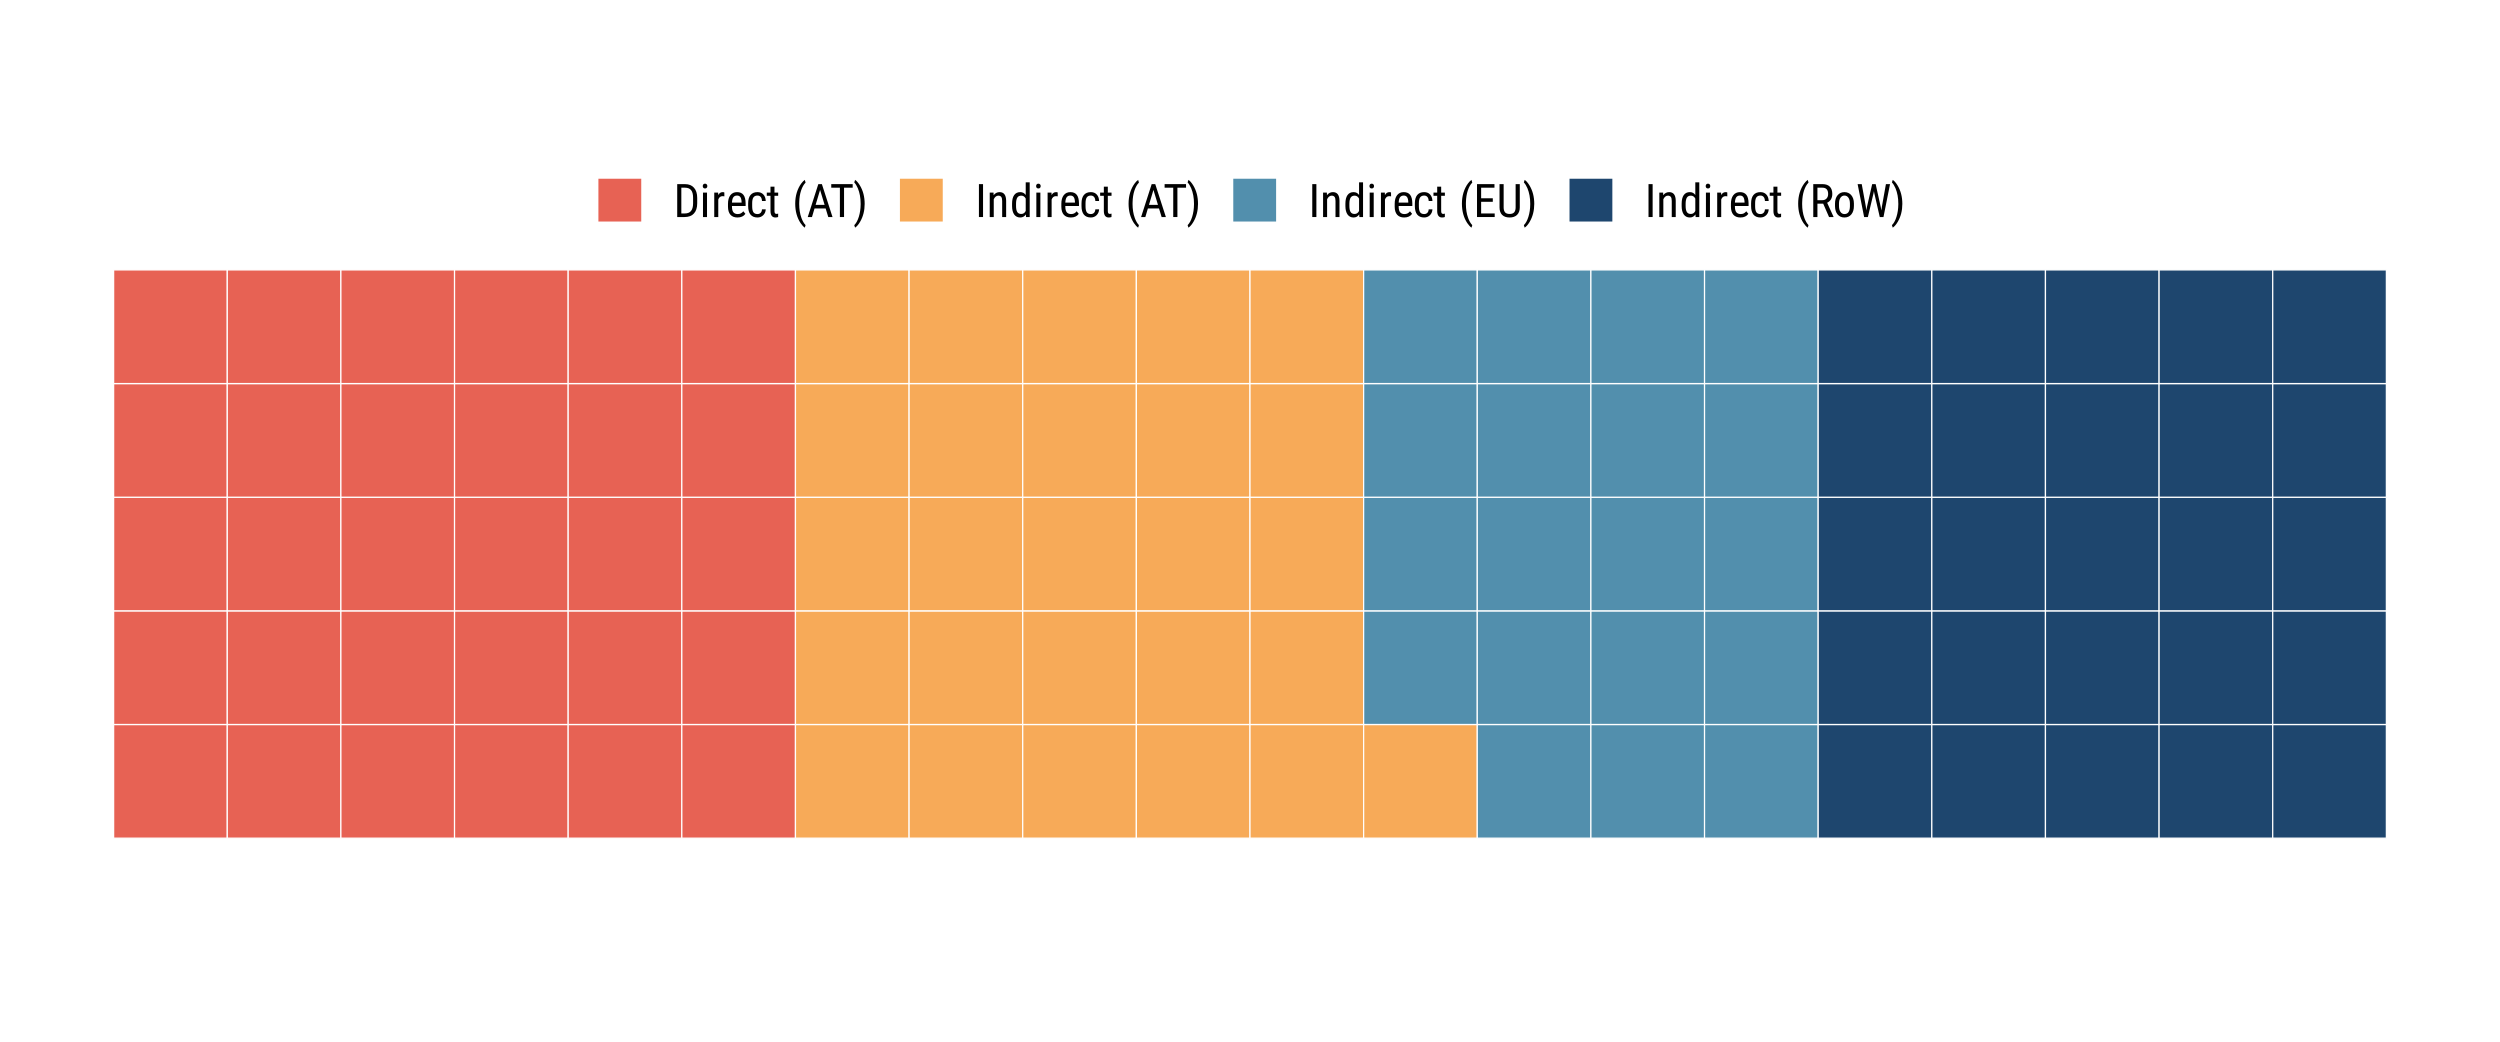 <?xml version="1.0" encoding="UTF-8"?>
<svg xmlns="http://www.w3.org/2000/svg" xmlns:xlink="http://www.w3.org/1999/xlink" width="864" height="360" viewBox="0 0 864 360">
<defs>
<g>
<g id="glyph-0-0">
<path d="M 5.469 0 L 0.812 0 L 0.812 -11.375 L 5.469 -11.375 Z M 5.109 -0.672 L 5.109 -10.703 L 3.312 -5.688 Z M 1.172 -10.641 L 1.172 -0.734 L 2.938 -5.688 Z M 1.438 -0.422 L 4.812 -0.422 L 3.125 -5.156 Z M 3.125 -6.219 L 4.812 -10.953 L 1.438 -10.953 Z M 3.125 -6.219 "/>
</g>
<g id="glyph-0-1">
<path d="M 1.234 0 L 1.234 -11.375 L 3.938 -11.375 C 5.27 -11.375 6.301 -10.957 7.031 -10.125 C 7.77 -9.301 8.141 -8.133 8.141 -6.625 L 8.141 -4.719 C 8.141 -3.219 7.766 -2.055 7.016 -1.234 C 6.273 -0.41 5.195 0 3.781 0 Z M 2.656 -10.141 L 2.656 -1.234 L 3.812 -1.234 C 4.812 -1.234 5.539 -1.52 6 -2.094 C 6.469 -2.664 6.707 -3.52 6.719 -4.656 L 6.719 -6.672 C 6.719 -7.867 6.488 -8.742 6.031 -9.297 C 5.57 -9.859 4.875 -10.141 3.938 -10.141 Z M 2.656 -10.141 "/>
</g>
<g id="glyph-0-2">
<path d="M 2.531 0 L 1.141 0 L 1.141 -8.453 L 2.531 -8.453 Z M 2.641 -10.703 C 2.641 -10.461 2.57 -10.266 2.438 -10.109 C 2.312 -9.953 2.113 -9.875 1.844 -9.875 C 1.582 -9.875 1.383 -9.953 1.25 -10.109 C 1.125 -10.266 1.062 -10.457 1.062 -10.688 C 1.062 -10.926 1.125 -11.125 1.25 -11.281 C 1.383 -11.445 1.582 -11.531 1.844 -11.531 C 2.102 -11.531 2.301 -11.445 2.438 -11.281 C 2.57 -11.125 2.641 -10.93 2.641 -10.703 Z M 2.641 -10.703 "/>
</g>
<g id="glyph-0-3">
<path d="M 4.531 -7.156 C 4.332 -7.195 4.125 -7.219 3.906 -7.219 C 3.195 -7.219 2.703 -6.828 2.422 -6.047 L 2.422 0 L 1.031 0 L 1.031 -8.453 L 2.375 -8.453 L 2.406 -7.594 C 2.77 -8.27 3.289 -8.609 3.969 -8.609 C 4.188 -8.609 4.367 -8.57 4.516 -8.5 Z M 4.531 -7.156 "/>
</g>
<g id="glyph-0-4">
<path d="M 4.062 0.156 C 3.008 0.156 2.203 -0.156 1.641 -0.781 C 1.078 -1.414 0.789 -2.336 0.781 -3.547 L 0.781 -4.578 C 0.781 -5.836 1.051 -6.82 1.594 -7.531 C 2.145 -8.25 2.914 -8.609 3.906 -8.609 C 4.895 -8.609 5.633 -8.289 6.125 -7.656 C 6.613 -7.031 6.863 -6.051 6.875 -4.719 L 6.875 -3.812 L 2.156 -3.812 L 2.156 -3.625 C 2.156 -2.719 2.32 -2.055 2.656 -1.641 C 3 -1.234 3.492 -1.031 4.141 -1.031 C 4.547 -1.031 4.898 -1.102 5.203 -1.25 C 5.516 -1.406 5.805 -1.648 6.078 -1.984 L 6.797 -1.109 C 6.203 -0.266 5.289 0.156 4.062 0.156 Z M 3.906 -7.422 C 3.332 -7.422 2.906 -7.223 2.625 -6.828 C 2.352 -6.441 2.195 -5.832 2.156 -5 L 5.484 -5 L 5.484 -5.188 C 5.453 -5.988 5.305 -6.562 5.047 -6.906 C 4.797 -7.25 4.414 -7.422 3.906 -7.422 Z M 3.906 -7.422 "/>
</g>
<g id="glyph-0-5">
<path d="M 3.969 -1.031 C 4.426 -1.031 4.789 -1.172 5.062 -1.453 C 5.344 -1.734 5.5 -2.141 5.531 -2.672 L 6.828 -2.672 C 6.797 -1.859 6.508 -1.18 5.969 -0.641 C 5.426 -0.109 4.758 0.156 3.969 0.156 C 2.926 0.156 2.129 -0.172 1.578 -0.828 C 1.023 -1.492 0.75 -2.477 0.75 -3.781 L 0.75 -4.703 C 0.75 -5.984 1.02 -6.953 1.562 -7.609 C 2.113 -8.273 2.914 -8.609 3.969 -8.609 C 4.832 -8.609 5.516 -8.332 6.016 -7.781 C 6.523 -7.238 6.797 -6.492 6.828 -5.547 L 5.531 -5.547 C 5.5 -6.172 5.348 -6.641 5.078 -6.953 C 4.805 -7.266 4.438 -7.422 3.969 -7.422 C 3.352 -7.422 2.895 -7.219 2.594 -6.812 C 2.301 -6.414 2.148 -5.754 2.141 -4.828 L 2.141 -3.75 C 2.141 -2.758 2.285 -2.055 2.578 -1.641 C 2.867 -1.234 3.332 -1.031 3.969 -1.031 Z M 3.969 -1.031 "/>
</g>
<g id="glyph-0-6">
<path d="M 2.844 -10.5 L 2.844 -8.453 L 4.125 -8.453 L 4.125 -7.344 L 2.844 -7.344 L 2.844 -2.094 C 2.844 -1.758 2.895 -1.504 3 -1.328 C 3.113 -1.16 3.305 -1.078 3.578 -1.078 C 3.754 -1.078 3.938 -1.109 4.125 -1.172 L 4.109 0 C 3.797 0.102 3.477 0.156 3.156 0.156 C 2.602 0.156 2.18 -0.035 1.891 -0.422 C 1.609 -0.816 1.469 -1.375 1.469 -2.094 L 1.469 -7.344 L 0.188 -7.344 L 0.188 -8.453 L 1.469 -8.453 L 1.469 -10.5 Z M 2.844 -10.5 "/>
</g>
<g id="glyph-0-7">
</g>
<g id="glyph-0-8">
<path d="M 1.016 -4.625 C 1.016 -5.988 1.195 -7.27 1.562 -8.469 C 1.938 -9.676 2.461 -10.734 3.141 -11.641 C 3.547 -12.18 3.941 -12.582 4.328 -12.844 L 4.594 -11.891 C 3.969 -11.285 3.453 -10.379 3.047 -9.172 C 2.648 -7.973 2.438 -6.633 2.406 -5.156 L 2.391 -4.531 C 2.391 -2.695 2.648 -1.07 3.172 0.344 C 3.555 1.395 4.031 2.211 4.594 2.797 L 4.328 3.672 C 3.848 3.348 3.359 2.816 2.859 2.078 C 1.629 0.211 1.016 -2.02 1.016 -4.625 Z M 1.016 -4.625 "/>
</g>
<g id="glyph-0-9">
<path d="M 6.531 -2.969 L 2.688 -2.969 L 1.812 0 L 0.344 0 L 4 -11.375 L 5.234 -11.375 L 8.906 0 L 7.438 0 Z M 3.062 -4.203 L 6.172 -4.203 L 4.609 -9.375 Z M 3.062 -4.203 "/>
</g>
<g id="glyph-0-10">
<path d="M 7.875 -10.141 L 4.891 -10.141 L 4.891 0 L 3.453 0 L 3.453 -10.141 L 0.469 -10.141 L 0.469 -11.375 L 7.875 -11.375 Z M 7.875 -10.141 "/>
</g>
<g id="glyph-0-11">
<path d="M 4.016 -4.547 C 4.016 -2.223 3.492 -0.164 2.453 1.625 C 1.891 2.582 1.305 3.266 0.703 3.672 L 0.422 2.797 C 1.078 2.16 1.602 1.195 2 -0.094 C 2.406 -1.395 2.613 -2.816 2.625 -4.359 L 2.625 -4.641 C 2.625 -6.617 2.301 -8.391 1.656 -9.953 C 1.289 -10.805 0.879 -11.473 0.422 -11.953 L 0.703 -12.844 C 1.273 -12.457 1.828 -11.82 2.359 -10.938 C 3.461 -9.125 4.016 -6.992 4.016 -4.547 Z M 4.016 -4.547 "/>
</g>
<g id="glyph-0-12">
<path d="M 2.719 0 L 1.297 0 L 1.297 -11.375 L 2.719 -11.375 Z M 2.719 0 "/>
</g>
<g id="glyph-0-13">
<path d="M 2.344 -8.453 L 2.375 -7.547 C 2.914 -8.254 3.602 -8.609 4.438 -8.609 C 5.926 -8.609 6.68 -7.613 6.703 -5.625 L 6.703 0 L 5.328 0 L 5.328 -5.562 C 5.328 -6.219 5.219 -6.688 5 -6.969 C 4.781 -7.25 4.445 -7.391 4 -7.391 C 3.656 -7.391 3.348 -7.273 3.078 -7.047 C 2.805 -6.816 2.586 -6.516 2.422 -6.141 L 2.422 0 L 1.031 0 L 1.031 -8.453 Z M 2.344 -8.453 "/>
</g>
<g id="glyph-0-14">
<path d="M 0.75 -4.609 C 0.75 -5.91 0.988 -6.898 1.469 -7.578 C 1.957 -8.266 2.66 -8.609 3.578 -8.609 C 4.379 -8.609 5.008 -8.281 5.469 -7.625 L 5.469 -12 L 6.844 -12 L 6.844 0 L 5.578 0 L 5.516 -0.906 C 5.055 -0.195 4.406 0.156 3.562 0.156 C 2.688 0.156 2 -0.18 1.5 -0.859 C 1.008 -1.547 0.758 -2.508 0.75 -3.75 Z M 2.125 -3.828 C 2.125 -2.879 2.266 -2.18 2.547 -1.734 C 2.828 -1.285 3.285 -1.062 3.922 -1.062 C 4.609 -1.062 5.125 -1.41 5.469 -2.109 L 5.469 -6.375 C 5.113 -7.051 4.602 -7.391 3.938 -7.391 C 3.301 -7.391 2.844 -7.164 2.562 -6.719 C 2.281 -6.27 2.133 -5.586 2.125 -4.672 Z M 2.125 -3.828 "/>
</g>
<g id="glyph-0-15">
<path d="M 6.688 -5.266 L 2.656 -5.266 L 2.656 -1.234 L 7.344 -1.234 L 7.344 0 L 1.234 0 L 1.234 -11.375 L 7.266 -11.375 L 7.266 -10.141 L 2.656 -10.141 L 2.656 -6.484 L 6.688 -6.484 Z M 6.688 -5.266 "/>
</g>
<g id="glyph-0-16">
<path d="M 8.016 -11.375 L 8.016 -3.297 C 8.004 -2.211 7.691 -1.363 7.078 -0.75 C 6.461 -0.145 5.602 0.156 4.5 0.156 C 3.375 0.156 2.516 -0.141 1.922 -0.734 C 1.328 -1.336 1.023 -2.191 1.016 -3.297 L 1.016 -11.375 L 2.438 -11.375 L 2.438 -3.344 C 2.438 -2.582 2.598 -2.008 2.922 -1.625 C 3.254 -1.25 3.781 -1.062 4.5 -1.062 C 5.227 -1.062 5.754 -1.25 6.078 -1.625 C 6.41 -2.008 6.578 -2.582 6.578 -3.344 L 6.578 -11.375 Z M 8.016 -11.375 "/>
</g>
<g id="glyph-0-17">
<path d="M 4.672 -4.609 L 2.672 -4.609 L 2.672 0 L 1.234 0 L 1.234 -11.375 L 4.422 -11.375 C 5.535 -11.375 6.379 -11.082 6.953 -10.5 C 7.523 -9.926 7.812 -9.078 7.812 -7.953 C 7.812 -7.254 7.656 -6.641 7.344 -6.109 C 7.031 -5.586 6.594 -5.195 6.031 -4.938 L 8.234 -0.094 L 8.234 0 L 6.688 0 Z M 2.672 -5.828 L 4.406 -5.828 C 5 -5.828 5.473 -6.02 5.828 -6.406 C 6.191 -6.789 6.375 -7.305 6.375 -7.953 C 6.375 -9.41 5.711 -10.141 4.391 -10.141 L 2.672 -10.141 Z M 2.672 -5.828 "/>
</g>
<g id="glyph-0-18">
<path d="M 0.75 -4.625 C 0.75 -5.852 1.047 -6.82 1.641 -7.531 C 2.234 -8.25 3.02 -8.609 4 -8.609 C 4.977 -8.609 5.766 -8.258 6.359 -7.562 C 6.961 -6.863 7.27 -5.914 7.281 -4.719 L 7.281 -3.828 C 7.281 -2.598 6.984 -1.625 6.391 -0.906 C 5.797 -0.195 5.004 0.156 4.016 0.156 C 3.035 0.156 2.25 -0.188 1.656 -0.875 C 1.07 -1.57 0.77 -2.516 0.75 -3.703 Z M 2.125 -3.828 C 2.125 -2.953 2.297 -2.266 2.641 -1.766 C 2.984 -1.273 3.441 -1.031 4.016 -1.031 C 5.234 -1.031 5.863 -1.91 5.906 -3.672 L 5.906 -4.625 C 5.906 -5.488 5.734 -6.172 5.391 -6.672 C 5.047 -7.172 4.582 -7.422 4 -7.422 C 3.438 -7.422 2.984 -7.172 2.641 -6.672 C 2.297 -6.172 2.125 -5.488 2.125 -4.625 Z M 2.125 -3.828 "/>
</g>
<g id="glyph-0-19">
<path d="M 3.406 -3.594 L 3.547 -2.312 L 3.781 -3.438 L 5.594 -11.375 L 6.797 -11.375 L 8.562 -3.438 L 8.781 -2.281 L 8.953 -3.594 L 10.344 -11.375 L 11.766 -11.375 L 9.5 0 L 8.219 0 L 6.312 -8.297 L 6.203 -8.969 L 6.078 -8.297 L 4.109 0 L 2.812 0 L 0.562 -11.375 L 1.984 -11.375 Z M 3.406 -3.594 "/>
</g>
</g>
</defs>
<rect x="-86.4" y="-36" width="1036.8" height="432" fill="rgb(100%, 100%, 100%)" fill-opacity="1"/>
<path fill-rule="nonzero" fill="rgb(90.588%, 38.431%, 32.941%)" fill-opacity="1" stroke-width="0.427" stroke-linecap="butt" stroke-linejoin="round" stroke="rgb(100%, 100%, 100%)" stroke-opacity="1" stroke-miterlimit="10" d="M 39.273 289.656 L 78.547 289.656 L 78.547 250.383 L 39.273 250.383 Z M 39.273 289.656 "/>
<path fill-rule="nonzero" fill="rgb(90.588%, 38.431%, 32.941%)" fill-opacity="1" stroke-width="0.427" stroke-linecap="butt" stroke-linejoin="round" stroke="rgb(100%, 100%, 100%)" stroke-opacity="1" stroke-miterlimit="10" d="M 39.273 250.383 L 78.547 250.383 L 78.547 211.109 L 39.273 211.109 Z M 39.273 250.383 "/>
<path fill-rule="nonzero" fill="rgb(90.588%, 38.431%, 32.941%)" fill-opacity="1" stroke-width="0.427" stroke-linecap="butt" stroke-linejoin="round" stroke="rgb(100%, 100%, 100%)" stroke-opacity="1" stroke-miterlimit="10" d="M 39.273 211.109 L 78.547 211.109 L 78.547 171.84 L 39.273 171.84 Z M 39.273 211.109 "/>
<path fill-rule="nonzero" fill="rgb(90.588%, 38.431%, 32.941%)" fill-opacity="1" stroke-width="0.427" stroke-linecap="butt" stroke-linejoin="round" stroke="rgb(100%, 100%, 100%)" stroke-opacity="1" stroke-miterlimit="10" d="M 39.273 171.84 L 78.547 171.84 L 78.547 132.566 L 39.273 132.566 Z M 39.273 171.84 "/>
<path fill-rule="nonzero" fill="rgb(90.588%, 38.431%, 32.941%)" fill-opacity="1" stroke-width="0.427" stroke-linecap="butt" stroke-linejoin="round" stroke="rgb(100%, 100%, 100%)" stroke-opacity="1" stroke-miterlimit="10" d="M 39.273 132.566 L 78.547 132.566 L 78.547 93.293 L 39.273 93.293 Z M 39.273 132.566 "/>
<path fill-rule="nonzero" fill="rgb(90.588%, 38.431%, 32.941%)" fill-opacity="1" stroke-width="0.427" stroke-linecap="butt" stroke-linejoin="round" stroke="rgb(100%, 100%, 100%)" stroke-opacity="1" stroke-miterlimit="10" d="M 78.547 289.656 L 117.816 289.656 L 117.816 250.383 L 78.547 250.383 Z M 78.547 289.656 "/>
<path fill-rule="nonzero" fill="rgb(90.588%, 38.431%, 32.941%)" fill-opacity="1" stroke-width="0.427" stroke-linecap="butt" stroke-linejoin="round" stroke="rgb(100%, 100%, 100%)" stroke-opacity="1" stroke-miterlimit="10" d="M 78.547 250.383 L 117.816 250.383 L 117.816 211.109 L 78.547 211.109 Z M 78.547 250.383 "/>
<path fill-rule="nonzero" fill="rgb(90.588%, 38.431%, 32.941%)" fill-opacity="1" stroke-width="0.427" stroke-linecap="butt" stroke-linejoin="round" stroke="rgb(100%, 100%, 100%)" stroke-opacity="1" stroke-miterlimit="10" d="M 78.547 211.109 L 117.816 211.109 L 117.816 171.84 L 78.547 171.84 Z M 78.547 211.109 "/>
<path fill-rule="nonzero" fill="rgb(90.588%, 38.431%, 32.941%)" fill-opacity="1" stroke-width="0.427" stroke-linecap="butt" stroke-linejoin="round" stroke="rgb(100%, 100%, 100%)" stroke-opacity="1" stroke-miterlimit="10" d="M 78.547 171.84 L 117.816 171.84 L 117.816 132.566 L 78.547 132.566 Z M 78.547 171.84 "/>
<path fill-rule="nonzero" fill="rgb(90.588%, 38.431%, 32.941%)" fill-opacity="1" stroke-width="0.427" stroke-linecap="butt" stroke-linejoin="round" stroke="rgb(100%, 100%, 100%)" stroke-opacity="1" stroke-miterlimit="10" d="M 78.547 132.566 L 117.816 132.566 L 117.816 93.293 L 78.547 93.293 Z M 78.547 132.566 "/>
<path fill-rule="nonzero" fill="rgb(90.588%, 38.431%, 32.941%)" fill-opacity="1" stroke-width="0.427" stroke-linecap="butt" stroke-linejoin="round" stroke="rgb(100%, 100%, 100%)" stroke-opacity="1" stroke-miterlimit="10" d="M 117.816 289.656 L 157.09 289.656 L 157.09 250.383 L 117.816 250.383 Z M 117.816 289.656 "/>
<path fill-rule="nonzero" fill="rgb(90.588%, 38.431%, 32.941%)" fill-opacity="1" stroke-width="0.427" stroke-linecap="butt" stroke-linejoin="round" stroke="rgb(100%, 100%, 100%)" stroke-opacity="1" stroke-miterlimit="10" d="M 117.816 250.383 L 157.09 250.383 L 157.09 211.109 L 117.816 211.109 Z M 117.816 250.383 "/>
<path fill-rule="nonzero" fill="rgb(90.588%, 38.431%, 32.941%)" fill-opacity="1" stroke-width="0.427" stroke-linecap="butt" stroke-linejoin="round" stroke="rgb(100%, 100%, 100%)" stroke-opacity="1" stroke-miterlimit="10" d="M 117.816 211.109 L 157.09 211.109 L 157.09 171.84 L 117.816 171.84 Z M 117.816 211.109 "/>
<path fill-rule="nonzero" fill="rgb(90.588%, 38.431%, 32.941%)" fill-opacity="1" stroke-width="0.427" stroke-linecap="butt" stroke-linejoin="round" stroke="rgb(100%, 100%, 100%)" stroke-opacity="1" stroke-miterlimit="10" d="M 117.816 171.84 L 157.09 171.84 L 157.09 132.566 L 117.816 132.566 Z M 117.816 171.84 "/>
<path fill-rule="nonzero" fill="rgb(90.588%, 38.431%, 32.941%)" fill-opacity="1" stroke-width="0.427" stroke-linecap="butt" stroke-linejoin="round" stroke="rgb(100%, 100%, 100%)" stroke-opacity="1" stroke-miterlimit="10" d="M 117.816 132.566 L 157.09 132.566 L 157.09 93.293 L 117.816 93.293 Z M 117.816 132.566 "/>
<path fill-rule="nonzero" fill="rgb(90.588%, 38.431%, 32.941%)" fill-opacity="1" stroke-width="0.427" stroke-linecap="butt" stroke-linejoin="round" stroke="rgb(100%, 100%, 100%)" stroke-opacity="1" stroke-miterlimit="10" d="M 157.09 289.656 L 196.363 289.656 L 196.363 250.383 L 157.09 250.383 Z M 157.09 289.656 "/>
<path fill-rule="nonzero" fill="rgb(90.588%, 38.431%, 32.941%)" fill-opacity="1" stroke-width="0.427" stroke-linecap="butt" stroke-linejoin="round" stroke="rgb(100%, 100%, 100%)" stroke-opacity="1" stroke-miterlimit="10" d="M 157.09 250.383 L 196.363 250.383 L 196.363 211.109 L 157.09 211.109 Z M 157.09 250.383 "/>
<path fill-rule="nonzero" fill="rgb(90.588%, 38.431%, 32.941%)" fill-opacity="1" stroke-width="0.427" stroke-linecap="butt" stroke-linejoin="round" stroke="rgb(100%, 100%, 100%)" stroke-opacity="1" stroke-miterlimit="10" d="M 157.09 211.109 L 196.363 211.109 L 196.363 171.84 L 157.09 171.84 Z M 157.09 211.109 "/>
<path fill-rule="nonzero" fill="rgb(90.588%, 38.431%, 32.941%)" fill-opacity="1" stroke-width="0.427" stroke-linecap="butt" stroke-linejoin="round" stroke="rgb(100%, 100%, 100%)" stroke-opacity="1" stroke-miterlimit="10" d="M 157.09 171.84 L 196.363 171.84 L 196.363 132.566 L 157.09 132.566 Z M 157.09 171.84 "/>
<path fill-rule="nonzero" fill="rgb(90.588%, 38.431%, 32.941%)" fill-opacity="1" stroke-width="0.427" stroke-linecap="butt" stroke-linejoin="round" stroke="rgb(100%, 100%, 100%)" stroke-opacity="1" stroke-miterlimit="10" d="M 157.09 132.566 L 196.363 132.566 L 196.363 93.293 L 157.09 93.293 Z M 157.09 132.566 "/>
<path fill-rule="nonzero" fill="rgb(90.588%, 38.431%, 32.941%)" fill-opacity="1" stroke-width="0.427" stroke-linecap="butt" stroke-linejoin="round" stroke="rgb(100%, 100%, 100%)" stroke-opacity="1" stroke-miterlimit="10" d="M 196.363 289.656 L 235.637 289.656 L 235.637 250.383 L 196.363 250.383 Z M 196.363 289.656 "/>
<path fill-rule="nonzero" fill="rgb(90.588%, 38.431%, 32.941%)" fill-opacity="1" stroke-width="0.427" stroke-linecap="butt" stroke-linejoin="round" stroke="rgb(100%, 100%, 100%)" stroke-opacity="1" stroke-miterlimit="10" d="M 196.363 250.383 L 235.637 250.383 L 235.637 211.109 L 196.363 211.109 Z M 196.363 250.383 "/>
<path fill-rule="nonzero" fill="rgb(90.588%, 38.431%, 32.941%)" fill-opacity="1" stroke-width="0.427" stroke-linecap="butt" stroke-linejoin="round" stroke="rgb(100%, 100%, 100%)" stroke-opacity="1" stroke-miterlimit="10" d="M 196.363 211.109 L 235.637 211.109 L 235.637 171.84 L 196.363 171.84 Z M 196.363 211.109 "/>
<path fill-rule="nonzero" fill="rgb(90.588%, 38.431%, 32.941%)" fill-opacity="1" stroke-width="0.427" stroke-linecap="butt" stroke-linejoin="round" stroke="rgb(100%, 100%, 100%)" stroke-opacity="1" stroke-miterlimit="10" d="M 196.363 171.84 L 235.637 171.84 L 235.637 132.566 L 196.363 132.566 Z M 196.363 171.84 "/>
<path fill-rule="nonzero" fill="rgb(90.588%, 38.431%, 32.941%)" fill-opacity="1" stroke-width="0.427" stroke-linecap="butt" stroke-linejoin="round" stroke="rgb(100%, 100%, 100%)" stroke-opacity="1" stroke-miterlimit="10" d="M 196.363 132.566 L 235.637 132.566 L 235.637 93.293 L 196.363 93.293 Z M 196.363 132.566 "/>
<path fill-rule="nonzero" fill="rgb(90.588%, 38.431%, 32.941%)" fill-opacity="1" stroke-width="0.427" stroke-linecap="butt" stroke-linejoin="round" stroke="rgb(100%, 100%, 100%)" stroke-opacity="1" stroke-miterlimit="10" d="M 235.637 289.656 L 274.91 289.656 L 274.91 250.383 L 235.637 250.383 Z M 235.637 289.656 "/>
<path fill-rule="nonzero" fill="rgb(90.588%, 38.431%, 32.941%)" fill-opacity="1" stroke-width="0.427" stroke-linecap="butt" stroke-linejoin="round" stroke="rgb(100%, 100%, 100%)" stroke-opacity="1" stroke-miterlimit="10" d="M 235.637 250.383 L 274.91 250.383 L 274.91 211.109 L 235.637 211.109 Z M 235.637 250.383 "/>
<path fill-rule="nonzero" fill="rgb(90.588%, 38.431%, 32.941%)" fill-opacity="1" stroke-width="0.427" stroke-linecap="butt" stroke-linejoin="round" stroke="rgb(100%, 100%, 100%)" stroke-opacity="1" stroke-miterlimit="10" d="M 235.637 211.109 L 274.91 211.109 L 274.91 171.84 L 235.637 171.84 Z M 235.637 211.109 "/>
<path fill-rule="nonzero" fill="rgb(90.588%, 38.431%, 32.941%)" fill-opacity="1" stroke-width="0.427" stroke-linecap="butt" stroke-linejoin="round" stroke="rgb(100%, 100%, 100%)" stroke-opacity="1" stroke-miterlimit="10" d="M 235.637 171.84 L 274.91 171.84 L 274.91 132.566 L 235.637 132.566 Z M 235.637 171.84 "/>
<path fill-rule="nonzero" fill="rgb(90.588%, 38.431%, 32.941%)" fill-opacity="1" stroke-width="0.427" stroke-linecap="butt" stroke-linejoin="round" stroke="rgb(100%, 100%, 100%)" stroke-opacity="1" stroke-miterlimit="10" d="M 235.637 132.566 L 274.91 132.566 L 274.91 93.293 L 235.637 93.293 Z M 235.637 132.566 "/>
<path fill-rule="nonzero" fill="rgb(96.863%, 66.667%, 34.51%)" fill-opacity="1" stroke-width="0.427" stroke-linecap="butt" stroke-linejoin="round" stroke="rgb(100%, 100%, 100%)" stroke-opacity="1" stroke-miterlimit="10" d="M 274.91 289.656 L 314.184 289.656 L 314.184 250.383 L 274.91 250.383 Z M 274.91 289.656 "/>
<path fill-rule="nonzero" fill="rgb(96.863%, 66.667%, 34.51%)" fill-opacity="1" stroke-width="0.427" stroke-linecap="butt" stroke-linejoin="round" stroke="rgb(100%, 100%, 100%)" stroke-opacity="1" stroke-miterlimit="10" d="M 274.91 250.383 L 314.184 250.383 L 314.184 211.109 L 274.91 211.109 Z M 274.91 250.383 "/>
<path fill-rule="nonzero" fill="rgb(96.863%, 66.667%, 34.51%)" fill-opacity="1" stroke-width="0.427" stroke-linecap="butt" stroke-linejoin="round" stroke="rgb(100%, 100%, 100%)" stroke-opacity="1" stroke-miterlimit="10" d="M 274.91 211.109 L 314.184 211.109 L 314.184 171.84 L 274.91 171.84 Z M 274.91 211.109 "/>
<path fill-rule="nonzero" fill="rgb(96.863%, 66.667%, 34.51%)" fill-opacity="1" stroke-width="0.427" stroke-linecap="butt" stroke-linejoin="round" stroke="rgb(100%, 100%, 100%)" stroke-opacity="1" stroke-miterlimit="10" d="M 274.91 171.84 L 314.184 171.84 L 314.184 132.566 L 274.91 132.566 Z M 274.91 171.84 "/>
<path fill-rule="nonzero" fill="rgb(96.863%, 66.667%, 34.51%)" fill-opacity="1" stroke-width="0.427" stroke-linecap="butt" stroke-linejoin="round" stroke="rgb(100%, 100%, 100%)" stroke-opacity="1" stroke-miterlimit="10" d="M 274.91 132.566 L 314.184 132.566 L 314.184 93.293 L 274.91 93.293 Z M 274.91 132.566 "/>
<path fill-rule="nonzero" fill="rgb(96.863%, 66.667%, 34.51%)" fill-opacity="1" stroke-width="0.427" stroke-linecap="butt" stroke-linejoin="round" stroke="rgb(100%, 100%, 100%)" stroke-opacity="1" stroke-miterlimit="10" d="M 314.184 289.656 L 353.453 289.656 L 353.453 250.383 L 314.184 250.383 Z M 314.184 289.656 "/>
<path fill-rule="nonzero" fill="rgb(96.863%, 66.667%, 34.51%)" fill-opacity="1" stroke-width="0.427" stroke-linecap="butt" stroke-linejoin="round" stroke="rgb(100%, 100%, 100%)" stroke-opacity="1" stroke-miterlimit="10" d="M 314.184 250.383 L 353.453 250.383 L 353.453 211.109 L 314.184 211.109 Z M 314.184 250.383 "/>
<path fill-rule="nonzero" fill="rgb(96.863%, 66.667%, 34.51%)" fill-opacity="1" stroke-width="0.427" stroke-linecap="butt" stroke-linejoin="round" stroke="rgb(100%, 100%, 100%)" stroke-opacity="1" stroke-miterlimit="10" d="M 314.184 211.109 L 353.453 211.109 L 353.453 171.84 L 314.184 171.84 Z M 314.184 211.109 "/>
<path fill-rule="nonzero" fill="rgb(96.863%, 66.667%, 34.51%)" fill-opacity="1" stroke-width="0.427" stroke-linecap="butt" stroke-linejoin="round" stroke="rgb(100%, 100%, 100%)" stroke-opacity="1" stroke-miterlimit="10" d="M 314.184 171.84 L 353.453 171.84 L 353.453 132.566 L 314.184 132.566 Z M 314.184 171.84 "/>
<path fill-rule="nonzero" fill="rgb(96.863%, 66.667%, 34.51%)" fill-opacity="1" stroke-width="0.427" stroke-linecap="butt" stroke-linejoin="round" stroke="rgb(100%, 100%, 100%)" stroke-opacity="1" stroke-miterlimit="10" d="M 314.184 132.566 L 353.453 132.566 L 353.453 93.293 L 314.184 93.293 Z M 314.184 132.566 "/>
<path fill-rule="nonzero" fill="rgb(96.863%, 66.667%, 34.51%)" fill-opacity="1" stroke-width="0.427" stroke-linecap="butt" stroke-linejoin="round" stroke="rgb(100%, 100%, 100%)" stroke-opacity="1" stroke-miterlimit="10" d="M 353.453 289.656 L 392.727 289.656 L 392.727 250.383 L 353.453 250.383 Z M 353.453 289.656 "/>
<path fill-rule="nonzero" fill="rgb(96.863%, 66.667%, 34.51%)" fill-opacity="1" stroke-width="0.427" stroke-linecap="butt" stroke-linejoin="round" stroke="rgb(100%, 100%, 100%)" stroke-opacity="1" stroke-miterlimit="10" d="M 353.453 250.383 L 392.727 250.383 L 392.727 211.109 L 353.453 211.109 Z M 353.453 250.383 "/>
<path fill-rule="nonzero" fill="rgb(96.863%, 66.667%, 34.51%)" fill-opacity="1" stroke-width="0.427" stroke-linecap="butt" stroke-linejoin="round" stroke="rgb(100%, 100%, 100%)" stroke-opacity="1" stroke-miterlimit="10" d="M 353.453 211.109 L 392.727 211.109 L 392.727 171.84 L 353.453 171.84 Z M 353.453 211.109 "/>
<path fill-rule="nonzero" fill="rgb(96.863%, 66.667%, 34.51%)" fill-opacity="1" stroke-width="0.427" stroke-linecap="butt" stroke-linejoin="round" stroke="rgb(100%, 100%, 100%)" stroke-opacity="1" stroke-miterlimit="10" d="M 353.453 171.84 L 392.727 171.84 L 392.727 132.566 L 353.453 132.566 Z M 353.453 171.84 "/>
<path fill-rule="nonzero" fill="rgb(96.863%, 66.667%, 34.51%)" fill-opacity="1" stroke-width="0.427" stroke-linecap="butt" stroke-linejoin="round" stroke="rgb(100%, 100%, 100%)" stroke-opacity="1" stroke-miterlimit="10" d="M 353.453 132.566 L 392.727 132.566 L 392.727 93.293 L 353.453 93.293 Z M 353.453 132.566 "/>
<path fill-rule="nonzero" fill="rgb(96.863%, 66.667%, 34.51%)" fill-opacity="1" stroke-width="0.427" stroke-linecap="butt" stroke-linejoin="round" stroke="rgb(100%, 100%, 100%)" stroke-opacity="1" stroke-miterlimit="10" d="M 392.727 289.656 L 432 289.656 L 432 250.383 L 392.727 250.383 Z M 392.727 289.656 "/>
<path fill-rule="nonzero" fill="rgb(96.863%, 66.667%, 34.51%)" fill-opacity="1" stroke-width="0.427" stroke-linecap="butt" stroke-linejoin="round" stroke="rgb(100%, 100%, 100%)" stroke-opacity="1" stroke-miterlimit="10" d="M 392.727 250.383 L 432 250.383 L 432 211.109 L 392.727 211.109 Z M 392.727 250.383 "/>
<path fill-rule="nonzero" fill="rgb(96.863%, 66.667%, 34.51%)" fill-opacity="1" stroke-width="0.427" stroke-linecap="butt" stroke-linejoin="round" stroke="rgb(100%, 100%, 100%)" stroke-opacity="1" stroke-miterlimit="10" d="M 392.727 211.109 L 432 211.109 L 432 171.84 L 392.727 171.84 Z M 392.727 211.109 "/>
<path fill-rule="nonzero" fill="rgb(96.863%, 66.667%, 34.51%)" fill-opacity="1" stroke-width="0.427" stroke-linecap="butt" stroke-linejoin="round" stroke="rgb(100%, 100%, 100%)" stroke-opacity="1" stroke-miterlimit="10" d="M 392.727 171.84 L 432 171.84 L 432 132.566 L 392.727 132.566 Z M 392.727 171.84 "/>
<path fill-rule="nonzero" fill="rgb(96.863%, 66.667%, 34.51%)" fill-opacity="1" stroke-width="0.427" stroke-linecap="butt" stroke-linejoin="round" stroke="rgb(100%, 100%, 100%)" stroke-opacity="1" stroke-miterlimit="10" d="M 392.727 132.566 L 432 132.566 L 432 93.293 L 392.727 93.293 Z M 392.727 132.566 "/>
<path fill-rule="nonzero" fill="rgb(96.863%, 66.667%, 34.51%)" fill-opacity="1" stroke-width="0.427" stroke-linecap="butt" stroke-linejoin="round" stroke="rgb(100%, 100%, 100%)" stroke-opacity="1" stroke-miterlimit="10" d="M 432 289.656 L 471.273 289.656 L 471.273 250.383 L 432 250.383 Z M 432 289.656 "/>
<path fill-rule="nonzero" fill="rgb(96.863%, 66.667%, 34.51%)" fill-opacity="1" stroke-width="0.427" stroke-linecap="butt" stroke-linejoin="round" stroke="rgb(100%, 100%, 100%)" stroke-opacity="1" stroke-miterlimit="10" d="M 432 250.383 L 471.273 250.383 L 471.273 211.109 L 432 211.109 Z M 432 250.383 "/>
<path fill-rule="nonzero" fill="rgb(96.863%, 66.667%, 34.51%)" fill-opacity="1" stroke-width="0.427" stroke-linecap="butt" stroke-linejoin="round" stroke="rgb(100%, 100%, 100%)" stroke-opacity="1" stroke-miterlimit="10" d="M 432 211.109 L 471.273 211.109 L 471.273 171.84 L 432 171.84 Z M 432 211.109 "/>
<path fill-rule="nonzero" fill="rgb(96.863%, 66.667%, 34.51%)" fill-opacity="1" stroke-width="0.427" stroke-linecap="butt" stroke-linejoin="round" stroke="rgb(100%, 100%, 100%)" stroke-opacity="1" stroke-miterlimit="10" d="M 432 171.84 L 471.273 171.84 L 471.273 132.566 L 432 132.566 Z M 432 171.84 "/>
<path fill-rule="nonzero" fill="rgb(96.863%, 66.667%, 34.51%)" fill-opacity="1" stroke-width="0.427" stroke-linecap="butt" stroke-linejoin="round" stroke="rgb(100%, 100%, 100%)" stroke-opacity="1" stroke-miterlimit="10" d="M 432 132.566 L 471.273 132.566 L 471.273 93.293 L 432 93.293 Z M 432 132.566 "/>
<path fill-rule="nonzero" fill="rgb(96.863%, 66.667%, 34.51%)" fill-opacity="1" stroke-width="0.427" stroke-linecap="butt" stroke-linejoin="round" stroke="rgb(100%, 100%, 100%)" stroke-opacity="1" stroke-miterlimit="10" d="M 471.273 289.656 L 510.547 289.656 L 510.547 250.383 L 471.273 250.383 Z M 471.273 289.656 "/>
<path fill-rule="nonzero" fill="rgb(32.157%, 56.078%, 67.843%)" fill-opacity="1" stroke-width="0.427" stroke-linecap="butt" stroke-linejoin="round" stroke="rgb(100%, 100%, 100%)" stroke-opacity="1" stroke-miterlimit="10" d="M 471.273 250.383 L 510.547 250.383 L 510.547 211.109 L 471.273 211.109 Z M 471.273 250.383 "/>
<path fill-rule="nonzero" fill="rgb(32.157%, 56.078%, 67.843%)" fill-opacity="1" stroke-width="0.427" stroke-linecap="butt" stroke-linejoin="round" stroke="rgb(100%, 100%, 100%)" stroke-opacity="1" stroke-miterlimit="10" d="M 471.273 211.109 L 510.547 211.109 L 510.547 171.84 L 471.273 171.84 Z M 471.273 211.109 "/>
<path fill-rule="nonzero" fill="rgb(32.157%, 56.078%, 67.843%)" fill-opacity="1" stroke-width="0.427" stroke-linecap="butt" stroke-linejoin="round" stroke="rgb(100%, 100%, 100%)" stroke-opacity="1" stroke-miterlimit="10" d="M 471.273 171.84 L 510.547 171.84 L 510.547 132.566 L 471.273 132.566 Z M 471.273 171.84 "/>
<path fill-rule="nonzero" fill="rgb(32.157%, 56.078%, 67.843%)" fill-opacity="1" stroke-width="0.427" stroke-linecap="butt" stroke-linejoin="round" stroke="rgb(100%, 100%, 100%)" stroke-opacity="1" stroke-miterlimit="10" d="M 471.273 132.566 L 510.547 132.566 L 510.547 93.293 L 471.273 93.293 Z M 471.273 132.566 "/>
<path fill-rule="nonzero" fill="rgb(32.157%, 56.078%, 67.843%)" fill-opacity="1" stroke-width="0.427" stroke-linecap="butt" stroke-linejoin="round" stroke="rgb(100%, 100%, 100%)" stroke-opacity="1" stroke-miterlimit="10" d="M 510.547 289.656 L 549.816 289.656 L 549.816 250.383 L 510.547 250.383 Z M 510.547 289.656 "/>
<path fill-rule="nonzero" fill="rgb(32.157%, 56.078%, 67.843%)" fill-opacity="1" stroke-width="0.427" stroke-linecap="butt" stroke-linejoin="round" stroke="rgb(100%, 100%, 100%)" stroke-opacity="1" stroke-miterlimit="10" d="M 510.547 250.383 L 549.816 250.383 L 549.816 211.109 L 510.547 211.109 Z M 510.547 250.383 "/>
<path fill-rule="nonzero" fill="rgb(32.157%, 56.078%, 67.843%)" fill-opacity="1" stroke-width="0.427" stroke-linecap="butt" stroke-linejoin="round" stroke="rgb(100%, 100%, 100%)" stroke-opacity="1" stroke-miterlimit="10" d="M 510.547 211.109 L 549.816 211.109 L 549.816 171.84 L 510.547 171.84 Z M 510.547 211.109 "/>
<path fill-rule="nonzero" fill="rgb(32.157%, 56.078%, 67.843%)" fill-opacity="1" stroke-width="0.427" stroke-linecap="butt" stroke-linejoin="round" stroke="rgb(100%, 100%, 100%)" stroke-opacity="1" stroke-miterlimit="10" d="M 510.547 171.84 L 549.816 171.84 L 549.816 132.566 L 510.547 132.566 Z M 510.547 171.84 "/>
<path fill-rule="nonzero" fill="rgb(32.157%, 56.078%, 67.843%)" fill-opacity="1" stroke-width="0.427" stroke-linecap="butt" stroke-linejoin="round" stroke="rgb(100%, 100%, 100%)" stroke-opacity="1" stroke-miterlimit="10" d="M 510.547 132.566 L 549.816 132.566 L 549.816 93.293 L 510.547 93.293 Z M 510.547 132.566 "/>
<path fill-rule="nonzero" fill="rgb(32.157%, 56.078%, 67.843%)" fill-opacity="1" stroke-width="0.427" stroke-linecap="butt" stroke-linejoin="round" stroke="rgb(100%, 100%, 100%)" stroke-opacity="1" stroke-miterlimit="10" d="M 549.816 289.656 L 589.09 289.656 L 589.09 250.383 L 549.816 250.383 Z M 549.816 289.656 "/>
<path fill-rule="nonzero" fill="rgb(32.157%, 56.078%, 67.843%)" fill-opacity="1" stroke-width="0.427" stroke-linecap="butt" stroke-linejoin="round" stroke="rgb(100%, 100%, 100%)" stroke-opacity="1" stroke-miterlimit="10" d="M 549.816 250.383 L 589.09 250.383 L 589.09 211.109 L 549.816 211.109 Z M 549.816 250.383 "/>
<path fill-rule="nonzero" fill="rgb(32.157%, 56.078%, 67.843%)" fill-opacity="1" stroke-width="0.427" stroke-linecap="butt" stroke-linejoin="round" stroke="rgb(100%, 100%, 100%)" stroke-opacity="1" stroke-miterlimit="10" d="M 549.816 211.109 L 589.09 211.109 L 589.09 171.84 L 549.816 171.84 Z M 549.816 211.109 "/>
<path fill-rule="nonzero" fill="rgb(32.157%, 56.078%, 67.843%)" fill-opacity="1" stroke-width="0.427" stroke-linecap="butt" stroke-linejoin="round" stroke="rgb(100%, 100%, 100%)" stroke-opacity="1" stroke-miterlimit="10" d="M 549.816 171.84 L 589.09 171.84 L 589.09 132.566 L 549.816 132.566 Z M 549.816 171.84 "/>
<path fill-rule="nonzero" fill="rgb(32.157%, 56.078%, 67.843%)" fill-opacity="1" stroke-width="0.427" stroke-linecap="butt" stroke-linejoin="round" stroke="rgb(100%, 100%, 100%)" stroke-opacity="1" stroke-miterlimit="10" d="M 549.816 132.566 L 589.09 132.566 L 589.09 93.293 L 549.816 93.293 Z M 549.816 132.566 "/>
<path fill-rule="nonzero" fill="rgb(32.157%, 56.078%, 67.843%)" fill-opacity="1" stroke-width="0.427" stroke-linecap="butt" stroke-linejoin="round" stroke="rgb(100%, 100%, 100%)" stroke-opacity="1" stroke-miterlimit="10" d="M 589.09 289.656 L 628.363 289.656 L 628.363 250.383 L 589.09 250.383 Z M 589.09 289.656 "/>
<path fill-rule="nonzero" fill="rgb(32.157%, 56.078%, 67.843%)" fill-opacity="1" stroke-width="0.427" stroke-linecap="butt" stroke-linejoin="round" stroke="rgb(100%, 100%, 100%)" stroke-opacity="1" stroke-miterlimit="10" d="M 589.09 250.383 L 628.363 250.383 L 628.363 211.109 L 589.09 211.109 Z M 589.09 250.383 "/>
<path fill-rule="nonzero" fill="rgb(32.157%, 56.078%, 67.843%)" fill-opacity="1" stroke-width="0.427" stroke-linecap="butt" stroke-linejoin="round" stroke="rgb(100%, 100%, 100%)" stroke-opacity="1" stroke-miterlimit="10" d="M 589.09 211.109 L 628.363 211.109 L 628.363 171.84 L 589.09 171.84 Z M 589.09 211.109 "/>
<path fill-rule="nonzero" fill="rgb(32.157%, 56.078%, 67.843%)" fill-opacity="1" stroke-width="0.427" stroke-linecap="butt" stroke-linejoin="round" stroke="rgb(100%, 100%, 100%)" stroke-opacity="1" stroke-miterlimit="10" d="M 589.09 171.84 L 628.363 171.84 L 628.363 132.566 L 589.09 132.566 Z M 589.09 171.84 "/>
<path fill-rule="nonzero" fill="rgb(32.157%, 56.078%, 67.843%)" fill-opacity="1" stroke-width="0.427" stroke-linecap="butt" stroke-linejoin="round" stroke="rgb(100%, 100%, 100%)" stroke-opacity="1" stroke-miterlimit="10" d="M 589.09 132.566 L 628.363 132.566 L 628.363 93.293 L 589.09 93.293 Z M 589.09 132.566 "/>
<path fill-rule="nonzero" fill="rgb(11.765%, 27.451%, 43.137%)" fill-opacity="1" stroke-width="0.427" stroke-linecap="butt" stroke-linejoin="round" stroke="rgb(100%, 100%, 100%)" stroke-opacity="1" stroke-miterlimit="10" d="M 628.363 289.656 L 667.637 289.656 L 667.637 250.383 L 628.363 250.383 Z M 628.363 289.656 "/>
<path fill-rule="nonzero" fill="rgb(11.765%, 27.451%, 43.137%)" fill-opacity="1" stroke-width="0.427" stroke-linecap="butt" stroke-linejoin="round" stroke="rgb(100%, 100%, 100%)" stroke-opacity="1" stroke-miterlimit="10" d="M 628.363 250.383 L 667.637 250.383 L 667.637 211.109 L 628.363 211.109 Z M 628.363 250.383 "/>
<path fill-rule="nonzero" fill="rgb(11.765%, 27.451%, 43.137%)" fill-opacity="1" stroke-width="0.427" stroke-linecap="butt" stroke-linejoin="round" stroke="rgb(100%, 100%, 100%)" stroke-opacity="1" stroke-miterlimit="10" d="M 628.363 211.109 L 667.637 211.109 L 667.637 171.84 L 628.363 171.84 Z M 628.363 211.109 "/>
<path fill-rule="nonzero" fill="rgb(11.765%, 27.451%, 43.137%)" fill-opacity="1" stroke-width="0.427" stroke-linecap="butt" stroke-linejoin="round" stroke="rgb(100%, 100%, 100%)" stroke-opacity="1" stroke-miterlimit="10" d="M 628.363 171.84 L 667.637 171.84 L 667.637 132.566 L 628.363 132.566 Z M 628.363 171.84 "/>
<path fill-rule="nonzero" fill="rgb(11.765%, 27.451%, 43.137%)" fill-opacity="1" stroke-width="0.427" stroke-linecap="butt" stroke-linejoin="round" stroke="rgb(100%, 100%, 100%)" stroke-opacity="1" stroke-miterlimit="10" d="M 628.363 132.566 L 667.637 132.566 L 667.637 93.293 L 628.363 93.293 Z M 628.363 132.566 "/>
<path fill-rule="nonzero" fill="rgb(11.765%, 27.451%, 43.137%)" fill-opacity="1" stroke-width="0.427" stroke-linecap="butt" stroke-linejoin="round" stroke="rgb(100%, 100%, 100%)" stroke-opacity="1" stroke-miterlimit="10" d="M 667.637 289.656 L 706.91 289.656 L 706.91 250.383 L 667.637 250.383 Z M 667.637 289.656 "/>
<path fill-rule="nonzero" fill="rgb(11.765%, 27.451%, 43.137%)" fill-opacity="1" stroke-width="0.427" stroke-linecap="butt" stroke-linejoin="round" stroke="rgb(100%, 100%, 100%)" stroke-opacity="1" stroke-miterlimit="10" d="M 667.637 250.383 L 706.91 250.383 L 706.91 211.109 L 667.637 211.109 Z M 667.637 250.383 "/>
<path fill-rule="nonzero" fill="rgb(11.765%, 27.451%, 43.137%)" fill-opacity="1" stroke-width="0.427" stroke-linecap="butt" stroke-linejoin="round" stroke="rgb(100%, 100%, 100%)" stroke-opacity="1" stroke-miterlimit="10" d="M 667.637 211.109 L 706.91 211.109 L 706.91 171.84 L 667.637 171.84 Z M 667.637 211.109 "/>
<path fill-rule="nonzero" fill="rgb(11.765%, 27.451%, 43.137%)" fill-opacity="1" stroke-width="0.427" stroke-linecap="butt" stroke-linejoin="round" stroke="rgb(100%, 100%, 100%)" stroke-opacity="1" stroke-miterlimit="10" d="M 667.637 171.84 L 706.91 171.84 L 706.91 132.566 L 667.637 132.566 Z M 667.637 171.84 "/>
<path fill-rule="nonzero" fill="rgb(11.765%, 27.451%, 43.137%)" fill-opacity="1" stroke-width="0.427" stroke-linecap="butt" stroke-linejoin="round" stroke="rgb(100%, 100%, 100%)" stroke-opacity="1" stroke-miterlimit="10" d="M 667.637 132.566 L 706.91 132.566 L 706.91 93.293 L 667.637 93.293 Z M 667.637 132.566 "/>
<path fill-rule="nonzero" fill="rgb(11.765%, 27.451%, 43.137%)" fill-opacity="1" stroke-width="0.427" stroke-linecap="butt" stroke-linejoin="round" stroke="rgb(100%, 100%, 100%)" stroke-opacity="1" stroke-miterlimit="10" d="M 706.91 289.656 L 746.184 289.656 L 746.184 250.383 L 706.91 250.383 Z M 706.91 289.656 "/>
<path fill-rule="nonzero" fill="rgb(11.765%, 27.451%, 43.137%)" fill-opacity="1" stroke-width="0.427" stroke-linecap="butt" stroke-linejoin="round" stroke="rgb(100%, 100%, 100%)" stroke-opacity="1" stroke-miterlimit="10" d="M 706.91 250.383 L 746.184 250.383 L 746.184 211.109 L 706.91 211.109 Z M 706.91 250.383 "/>
<path fill-rule="nonzero" fill="rgb(11.765%, 27.451%, 43.137%)" fill-opacity="1" stroke-width="0.427" stroke-linecap="butt" stroke-linejoin="round" stroke="rgb(100%, 100%, 100%)" stroke-opacity="1" stroke-miterlimit="10" d="M 706.91 211.109 L 746.184 211.109 L 746.184 171.84 L 706.91 171.84 Z M 706.91 211.109 "/>
<path fill-rule="nonzero" fill="rgb(11.765%, 27.451%, 43.137%)" fill-opacity="1" stroke-width="0.427" stroke-linecap="butt" stroke-linejoin="round" stroke="rgb(100%, 100%, 100%)" stroke-opacity="1" stroke-miterlimit="10" d="M 706.91 171.84 L 746.184 171.84 L 746.184 132.566 L 706.91 132.566 Z M 706.91 171.84 "/>
<path fill-rule="nonzero" fill="rgb(11.765%, 27.451%, 43.137%)" fill-opacity="1" stroke-width="0.427" stroke-linecap="butt" stroke-linejoin="round" stroke="rgb(100%, 100%, 100%)" stroke-opacity="1" stroke-miterlimit="10" d="M 706.91 132.566 L 746.184 132.566 L 746.184 93.293 L 706.91 93.293 Z M 706.91 132.566 "/>
<path fill-rule="nonzero" fill="rgb(11.765%, 27.451%, 43.137%)" fill-opacity="1" stroke-width="0.427" stroke-linecap="butt" stroke-linejoin="round" stroke="rgb(100%, 100%, 100%)" stroke-opacity="1" stroke-miterlimit="10" d="M 746.184 289.656 L 785.453 289.656 L 785.453 250.383 L 746.184 250.383 Z M 746.184 289.656 "/>
<path fill-rule="nonzero" fill="rgb(11.765%, 27.451%, 43.137%)" fill-opacity="1" stroke-width="0.427" stroke-linecap="butt" stroke-linejoin="round" stroke="rgb(100%, 100%, 100%)" stroke-opacity="1" stroke-miterlimit="10" d="M 746.184 250.383 L 785.453 250.383 L 785.453 211.109 L 746.184 211.109 Z M 746.184 250.383 "/>
<path fill-rule="nonzero" fill="rgb(11.765%, 27.451%, 43.137%)" fill-opacity="1" stroke-width="0.427" stroke-linecap="butt" stroke-linejoin="round" stroke="rgb(100%, 100%, 100%)" stroke-opacity="1" stroke-miterlimit="10" d="M 746.184 211.109 L 785.453 211.109 L 785.453 171.84 L 746.184 171.84 Z M 746.184 211.109 "/>
<path fill-rule="nonzero" fill="rgb(11.765%, 27.451%, 43.137%)" fill-opacity="1" stroke-width="0.427" stroke-linecap="butt" stroke-linejoin="round" stroke="rgb(100%, 100%, 100%)" stroke-opacity="1" stroke-miterlimit="10" d="M 746.184 171.84 L 785.453 171.84 L 785.453 132.566 L 746.184 132.566 Z M 746.184 171.84 "/>
<path fill-rule="nonzero" fill="rgb(11.765%, 27.451%, 43.137%)" fill-opacity="1" stroke-width="0.427" stroke-linecap="butt" stroke-linejoin="round" stroke="rgb(100%, 100%, 100%)" stroke-opacity="1" stroke-miterlimit="10" d="M 746.184 132.566 L 785.453 132.566 L 785.453 93.293 L 746.184 93.293 Z M 746.184 132.566 "/>
<path fill-rule="nonzero" fill="rgb(11.765%, 27.451%, 43.137%)" fill-opacity="1" stroke-width="0.427" stroke-linecap="butt" stroke-linejoin="round" stroke="rgb(100%, 100%, 100%)" stroke-opacity="1" stroke-miterlimit="10" d="M 785.453 289.656 L 824.727 289.656 L 824.727 250.383 L 785.453 250.383 Z M 785.453 289.656 "/>
<path fill-rule="nonzero" fill="rgb(11.765%, 27.451%, 43.137%)" fill-opacity="1" stroke-width="0.427" stroke-linecap="butt" stroke-linejoin="round" stroke="rgb(100%, 100%, 100%)" stroke-opacity="1" stroke-miterlimit="10" d="M 785.453 250.383 L 824.727 250.383 L 824.727 211.109 L 785.453 211.109 Z M 785.453 250.383 "/>
<path fill-rule="nonzero" fill="rgb(11.765%, 27.451%, 43.137%)" fill-opacity="1" stroke-width="0.427" stroke-linecap="butt" stroke-linejoin="round" stroke="rgb(100%, 100%, 100%)" stroke-opacity="1" stroke-miterlimit="10" d="M 785.453 211.109 L 824.727 211.109 L 824.727 171.84 L 785.453 171.84 Z M 785.453 211.109 "/>
<path fill-rule="nonzero" fill="rgb(11.765%, 27.451%, 43.137%)" fill-opacity="1" stroke-width="0.427" stroke-linecap="butt" stroke-linejoin="round" stroke="rgb(100%, 100%, 100%)" stroke-opacity="1" stroke-miterlimit="10" d="M 785.453 171.84 L 824.727 171.84 L 824.727 132.566 L 785.453 132.566 Z M 785.453 171.84 "/>
<path fill-rule="nonzero" fill="rgb(11.765%, 27.451%, 43.137%)" fill-opacity="1" stroke-width="0.427" stroke-linecap="butt" stroke-linejoin="round" stroke="rgb(100%, 100%, 100%)" stroke-opacity="1" stroke-miterlimit="10" d="M 785.453 132.566 L 824.727 132.566 L 824.727 93.293 L 785.453 93.293 Z M 785.453 132.566 "/>
<path fill-rule="nonzero" fill="rgb(90.588%, 38.431%, 32.941%)" fill-opacity="1" stroke-width="0.75" stroke-linecap="round" stroke-linejoin="round" stroke="rgb(100%, 100%, 100%)" stroke-opacity="1" stroke-miterlimit="10" d="M 206.434 76.941 L 221.988 76.941 L 221.988 61.391 L 206.434 61.391 Z M 206.434 76.941 "/>
<path fill-rule="nonzero" fill="rgb(96.863%, 66.667%, 34.51%)" fill-opacity="1" stroke-width="0.75" stroke-linecap="round" stroke-linejoin="round" stroke="rgb(100%, 100%, 100%)" stroke-opacity="1" stroke-miterlimit="10" d="M 310.641 76.941 L 326.191 76.941 L 326.191 61.391 L 310.641 61.391 Z M 310.641 76.941 "/>
<path fill-rule="nonzero" fill="rgb(32.157%, 56.078%, 67.843%)" fill-opacity="1" stroke-width="0.75" stroke-linecap="round" stroke-linejoin="round" stroke="rgb(100%, 100%, 100%)" stroke-opacity="1" stroke-miterlimit="10" d="M 425.844 76.941 L 441.398 76.941 L 441.398 61.391 L 425.844 61.391 Z M 425.844 76.941 "/>
<path fill-rule="nonzero" fill="rgb(11.765%, 27.451%, 43.137%)" fill-opacity="1" stroke-width="0.75" stroke-linecap="round" stroke-linejoin="round" stroke="rgb(100%, 100%, 100%)" stroke-opacity="1" stroke-miterlimit="10" d="M 542.051 76.941 L 557.602 76.941 L 557.602 61.391 L 542.051 61.391 Z M 542.051 76.941 "/>
<g fill="rgb(0%, 0%, 0%)" fill-opacity="1">
<use xlink:href="#glyph-0-1" x="232.812" y="75.008"/>
<use xlink:href="#glyph-0-2" x="241.812" y="75.008"/>
<use xlink:href="#glyph-0-3" x="245.812" y="75.008"/>
<use xlink:href="#glyph-0-4" x="250.812" y="75.008"/>
<use xlink:href="#glyph-0-5" x="257.812" y="75.008"/>
<use xlink:href="#glyph-0-6" x="264.812" y="75.008"/>
<use xlink:href="#glyph-0-7" x="269.812" y="75.008"/>
<use xlink:href="#glyph-0-8" x="273.812" y="75.008"/>
<use xlink:href="#glyph-0-9" x="278.812" y="75.008"/>
<use xlink:href="#glyph-0-10" x="286.812" y="75.008"/>
<use xlink:href="#glyph-0-11" x="294.812" y="75.008"/>
</g>
<g fill="rgb(0%, 0%, 0%)" fill-opacity="1">
<use xlink:href="#glyph-0-12" x="337.02" y="75.008"/>
<use xlink:href="#glyph-0-13" x="341.02" y="75.008"/>
<use xlink:href="#glyph-0-14" x="349.02" y="75.008"/>
<use xlink:href="#glyph-0-2" x="357.02" y="75.008"/>
<use xlink:href="#glyph-0-3" x="361.02" y="75.008"/>
<use xlink:href="#glyph-0-4" x="366.02" y="75.008"/>
<use xlink:href="#glyph-0-5" x="373.02" y="75.008"/>
<use xlink:href="#glyph-0-6" x="380.02" y="75.008"/>
<use xlink:href="#glyph-0-7" x="385.02" y="75.008"/>
<use xlink:href="#glyph-0-8" x="389.02" y="75.008"/>
<use xlink:href="#glyph-0-9" x="394.02" y="75.008"/>
<use xlink:href="#glyph-0-10" x="402.02" y="75.008"/>
<use xlink:href="#glyph-0-11" x="410.02" y="75.008"/>
</g>
<g fill="rgb(0%, 0%, 0%)" fill-opacity="1">
<use xlink:href="#glyph-0-12" x="452.223" y="75.008"/>
<use xlink:href="#glyph-0-13" x="456.223" y="75.008"/>
<use xlink:href="#glyph-0-14" x="464.223" y="75.008"/>
<use xlink:href="#glyph-0-2" x="472.223" y="75.008"/>
<use xlink:href="#glyph-0-3" x="476.223" y="75.008"/>
<use xlink:href="#glyph-0-4" x="481.223" y="75.008"/>
<use xlink:href="#glyph-0-5" x="488.223" y="75.008"/>
<use xlink:href="#glyph-0-6" x="495.223" y="75.008"/>
<use xlink:href="#glyph-0-7" x="500.223" y="75.008"/>
<use xlink:href="#glyph-0-8" x="504.223" y="75.008"/>
<use xlink:href="#glyph-0-15" x="509.223" y="75.008"/>
<use xlink:href="#glyph-0-16" x="517.223" y="75.008"/>
<use xlink:href="#glyph-0-11" x="526.223" y="75.008"/>
</g>
<g fill="rgb(0%, 0%, 0%)" fill-opacity="1">
<use xlink:href="#glyph-0-12" x="568.43" y="75.008"/>
<use xlink:href="#glyph-0-13" x="572.43" y="75.008"/>
<use xlink:href="#glyph-0-14" x="580.43" y="75.008"/>
<use xlink:href="#glyph-0-2" x="588.43" y="75.008"/>
<use xlink:href="#glyph-0-3" x="592.43" y="75.008"/>
<use xlink:href="#glyph-0-4" x="597.43" y="75.008"/>
<use xlink:href="#glyph-0-5" x="604.43" y="75.008"/>
<use xlink:href="#glyph-0-6" x="611.43" y="75.008"/>
<use xlink:href="#glyph-0-7" x="616.43" y="75.008"/>
<use xlink:href="#glyph-0-8" x="620.43" y="75.008"/>
<use xlink:href="#glyph-0-17" x="625.43" y="75.008"/>
<use xlink:href="#glyph-0-18" x="633.43" y="75.008"/>
<use xlink:href="#glyph-0-19" x="641.43" y="75.008"/>
<use xlink:href="#glyph-0-11" x="653.43" y="75.008"/>
</g>
</svg>
